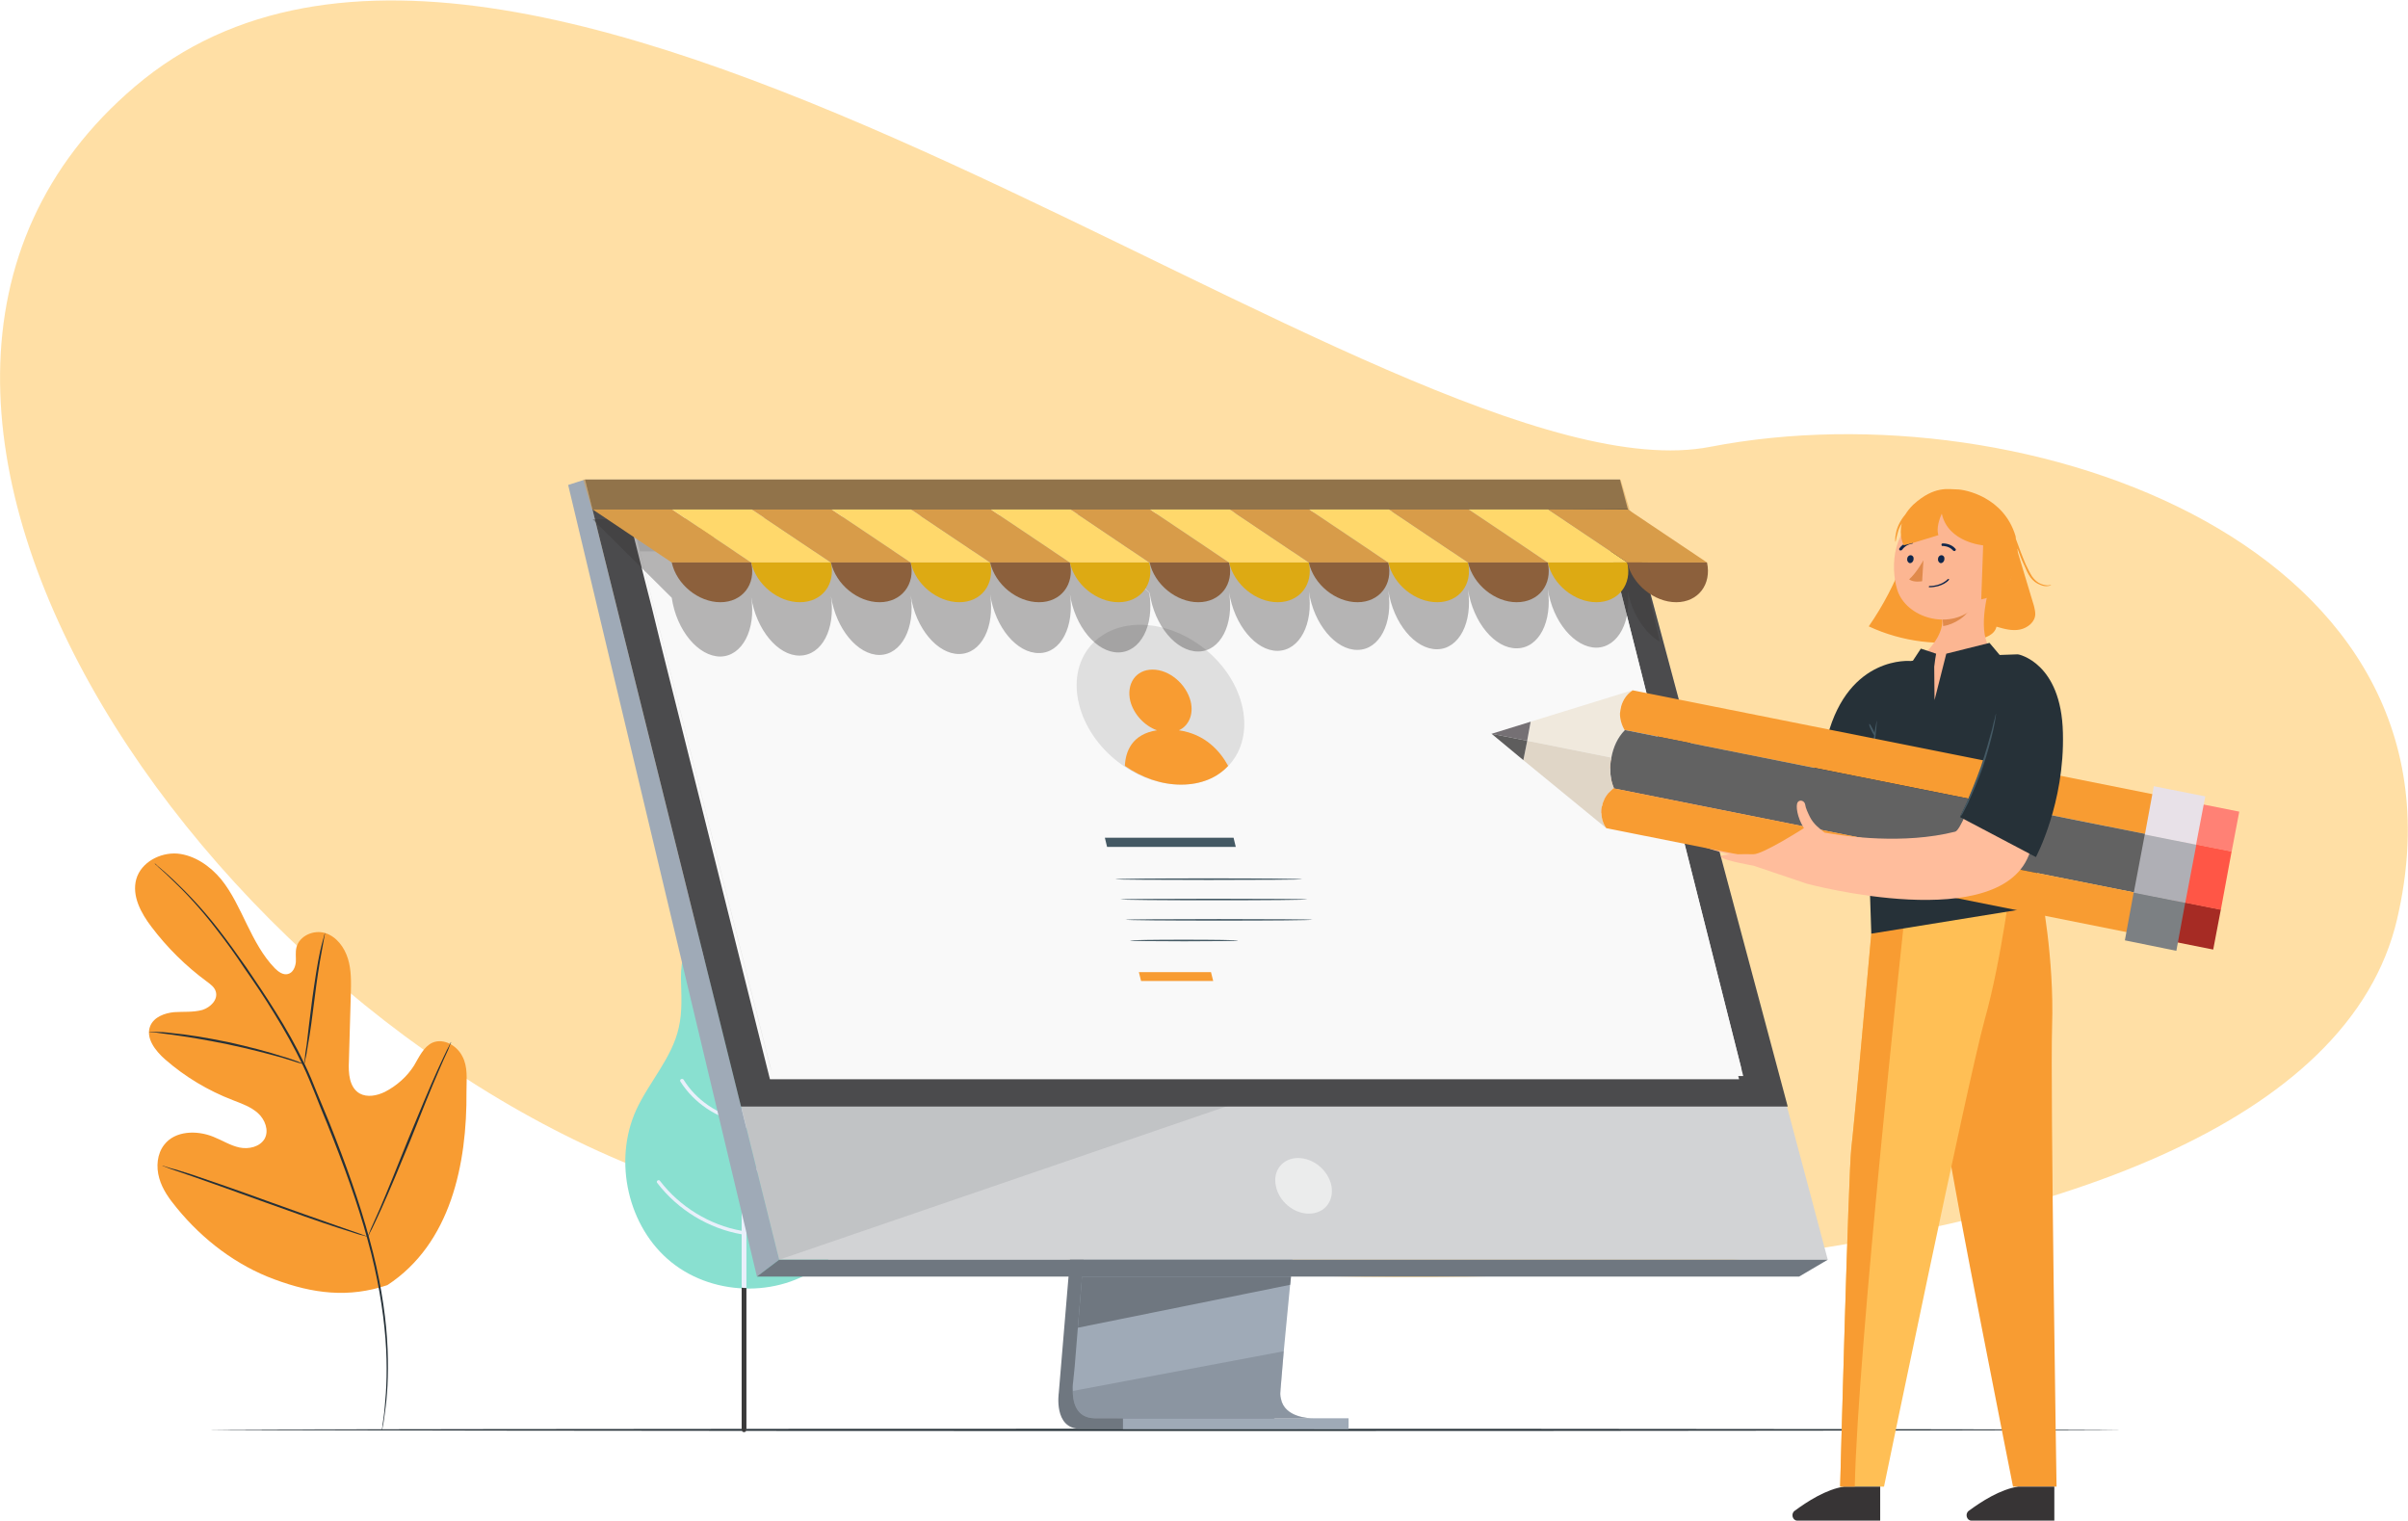 <?xml version="1.0" encoding="UTF-8"?>
<!DOCTYPE svg PUBLIC "-//W3C//DTD SVG 1.1//EN" "http://www.w3.org/Graphics/SVG/1.1/DTD/svg11.dtd">
<!-- Creator: CorelDRAW 2018 (64 Bit) -->
<svg xmlns="http://www.w3.org/2000/svg" xml:space="preserve" width="1216px" height="768px" version="1.1" style="shape-rendering:geometricPrecision; text-rendering:geometricPrecision; image-rendering:optimizeQuality; fill-rule:evenodd; clip-rule:evenodd"
viewBox="0 0 75.78 47.84"
 xmlns:xlink="http://www.w3.org/1999/xlink">
 <defs>
  <style type="text/css">
   <![CDATA[
    .fil26 {fill:none;fill-rule:nonzero}
    .fil42 {fill:#8C603C}
    .fil40 {fill:#D89C49}
    .fil43 {fill:#DDAA13}
    .fil41 {fill:#FFD86B}
    .fil7 {fill:#D2D3D5;fill-rule:nonzero}
    .fil10 {fill:#4B4B4D;fill-rule:nonzero}
    .fil22 {fill:#373435;fill-rule:nonzero}
    .fil20 {fill:#F89C32;fill-rule:nonzero}
    .fil11 {fill:#EBECEC;fill-rule:nonzero}
    .fil19 {fill:#0F264B;fill-rule:nonzero}
    .fil2 {fill:#263138;fill-rule:nonzero}
    .fil44 {fill:#3A3A3A;fill-rule:nonzero}
    .fil15 {fill:#445964;fill-rule:nonzero}
    .fil33 {fill:#5E5D5D;fill-rule:nonzero}
    .fil30 {fill:#626262;fill-rule:nonzero}
    .fil5 {fill:#6F7780;fill-rule:nonzero}
    .fil29 {fill:#757074;fill-rule:nonzero}
    .fil35 {fill:#7C8083;fill-rule:nonzero}
    .fil3 {fill:#89E0D0;fill-rule:nonzero}
    .fil6 {fill:#9FAAB7;fill-rule:nonzero}
    .fil23 {fill:#A62B24;fill-rule:nonzero}
    .fil36 {fill:#AFAFB5;fill-rule:nonzero}
    .fil14 {fill:#DFDFDF;fill-rule:nonzero}
    .fil18 {fill:#E08A4B;fill-rule:nonzero}
    .fil32 {fill:#E0D6C7;fill-rule:nonzero}
    .fil37 {fill:#E8E1E8;fill-rule:nonzero}
    .fil13 {fill:#E8F2FE;fill-rule:nonzero}
    .fil4 {fill:#E9F0FB;fill-rule:nonzero}
    .fil27 {fill:#F0E9DD;fill-rule:nonzero}
    .fil34 {fill:#F89C32;fill-rule:nonzero}
    .fil1 {fill:#F89C32;fill-rule:nonzero}
    .fil31 {fill:#F9EDDD;fill-rule:nonzero}
    .fil12 {fill:#F9F9F9;fill-rule:nonzero}
    .fil28 {fill:#FBF4E8;fill-rule:nonzero}
    .fil17 {fill:#FCB692;fill-rule:nonzero}
    .fil24 {fill:#FF5646;fill-rule:nonzero}
    .fil25 {fill:#FF8175;fill-rule:nonzero}
    .fil16 {fill:#FFBD9C;fill-rule:nonzero}
    .fil21 {fill:#FFBF55;fill-rule:nonzero}
    .fil39 {fill:#373435;fill-opacity:0.349}
    .fil9 {fill:#A9ABAE;fill-rule:nonzero;fill-opacity:0.4}
    .fil8 {fill:#6F7780;fill-rule:nonzero;fill-opacity:0.4}
    .fil38 {fill:#D89C49;fill-opacity:0.502}
    .fil0 {fill:#FFBF4D;fill-rule:nonzero;fill-opacity:0.502}
   ]]>
  </style>
 </defs>
 <g id="Capa_x0020_1">
  <g id="_2396319145472">
   <g>
    <g>
     <path class="fil0" d="M4.25 2.71c12.41,-10.55 39.61,13.28 49.57,11.34 9.96,-1.93 24.33,3.18 21.62,14.85 -3,12.95 -37.84,13.1 -53.06,8.64 -15.22,-4.46 -29.84,-24.88 -18.13,-34.83z"/>
     <g>
      <g>
       <g>
        <path class="fil1" d="M12.19 40.43c2,-1.31 2.51,-3.82 2.49,-6.09 0,-0.38 0.05,-0.78 -0.13,-1.11 -0.17,-0.34 -0.59,-0.58 -0.94,-0.43 -0.28,0.13 -0.42,0.45 -0.58,0.72 -0.22,0.35 -0.55,0.64 -0.92,0.83 -0.25,0.12 -0.55,0.18 -0.79,0.05 -0.33,-0.19 -0.36,-0.64 -0.34,-1.02 0.02,-0.7 0.04,-1.4 0.06,-2.1 0.01,-0.38 0.02,-0.76 -0.09,-1.12 -0.11,-0.36 -0.36,-0.7 -0.72,-0.81 -0.36,-0.11 -0.81,0.09 -0.9,0.45 -0.04,0.16 -0.01,0.32 -0.02,0.47 -0.02,0.16 -0.09,0.33 -0.25,0.37 -0.15,0.04 -0.3,-0.07 -0.41,-0.18 -0.38,-0.39 -0.64,-0.89 -0.88,-1.38 -0.24,-0.49 -0.47,-1 -0.81,-1.42 -0.35,-0.42 -0.84,-0.76 -1.38,-0.81 -0.55,-0.04 -1.14,0.28 -1.29,0.8 -0.15,0.53 0.15,1.08 0.48,1.51 0.49,0.65 1.08,1.23 1.73,1.71 0.12,0.09 0.25,0.18 0.29,0.32 0.08,0.26 -0.17,0.5 -0.42,0.58 -0.29,0.08 -0.59,0.05 -0.89,0.07 -0.3,0.03 -0.63,0.15 -0.75,0.43 -0.16,0.38 0.16,0.79 0.47,1.06 0.63,0.55 1.35,0.98 2.13,1.28 0.28,0.11 0.57,0.21 0.79,0.41 0.22,0.2 0.35,0.54 0.21,0.8 -0.15,0.26 -0.5,0.34 -0.79,0.28 -0.29,-0.06 -0.55,-0.23 -0.83,-0.34 -0.52,-0.21 -1.2,-0.19 -1.54,0.25 -0.23,0.29 -0.26,0.7 -0.16,1.05 0.1,0.36 0.32,0.66 0.56,0.95 0.81,0.99 1.87,1.8 3.07,2.24 1.21,0.45 2.33,0.59 3.55,0.18z"/>
       </g>
      </g>
      <g>
       <g>
        <g>
         <path class="fil2" d="M4.86 27.15c0,0 0.01,0.01 0.03,0.04 0.03,0.02 0.07,0.06 0.11,0.1 0.1,0.09 0.25,0.22 0.43,0.4 0.36,0.34 0.87,0.87 1.41,1.58 0.28,0.36 0.57,0.76 0.86,1.2 0.3,0.43 0.62,0.9 0.93,1.41 0.31,0.5 0.62,1.05 0.9,1.63 0.14,0.29 0.26,0.59 0.39,0.91 0.12,0.31 0.25,0.62 0.38,0.94 0.51,1.27 0.96,2.5 1.27,3.65 0.32,1.15 0.49,2.21 0.56,3.1 0.07,0.9 0.03,1.63 -0.02,2.13 -0.02,0.25 -0.05,0.44 -0.07,0.58 -0.01,0.06 -0.01,0.11 -0.02,0.14 0,0.04 0,0.06 0,0.06 0,0 0,-0.02 0.01,-0.05 0.01,-0.04 0.01,-0.09 0.03,-0.15 0.02,-0.13 0.05,-0.33 0.08,-0.58 0.06,-0.5 0.1,-1.23 0.04,-2.13 -0.06,-0.9 -0.23,-1.96 -0.55,-3.12 -0.31,-1.15 -0.75,-2.38 -1.26,-3.66 -0.13,-0.32 -0.26,-0.63 -0.39,-0.94 -0.12,-0.31 -0.25,-0.62 -0.39,-0.91 -0.28,-0.59 -0.59,-1.13 -0.91,-1.64 -0.31,-0.5 -0.63,-0.97 -0.93,-1.41 -0.3,-0.43 -0.59,-0.83 -0.87,-1.19 -0.55,-0.71 -1.07,-1.23 -1.43,-1.57 -0.19,-0.18 -0.34,-0.31 -0.44,-0.39 -0.05,-0.04 -0.08,-0.07 -0.11,-0.1 -0.03,-0.02 -0.04,-0.03 -0.04,-0.03z"/>
        </g>
       </g>
      </g>
      <g>
       <g>
        <g>
         <path class="fil2" d="M9.57 33.48c0.01,0 0.02,-0.06 0.04,-0.16 0.03,-0.11 0.05,-0.26 0.08,-0.44 0.07,-0.38 0.14,-0.9 0.21,-1.47 0.07,-0.57 0.15,-1.09 0.22,-1.46 0.03,-0.18 0.06,-0.33 0.08,-0.44 0.02,-0.1 0.03,-0.16 0.03,-0.16 -0.01,0 -0.02,0.05 -0.05,0.16 -0.03,0.1 -0.07,0.25 -0.11,0.43 -0.08,0.37 -0.16,0.89 -0.24,1.46 -0.07,0.57 -0.14,1.08 -0.18,1.47 -0.03,0.18 -0.05,0.32 -0.06,0.44 -0.02,0.11 -0.02,0.17 -0.02,0.17z"/>
        </g>
       </g>
      </g>
      <g>
       <g>
        <g>
         <path class="fil2" d="M4.69 32.46c0,0 0.07,0.01 0.2,0.02 0.12,0.02 0.3,0.04 0.53,0.07 0.44,0.06 1.06,0.16 1.74,0.3 0.67,0.14 1.27,0.3 1.71,0.42 0.22,0.07 0.39,0.12 0.51,0.16 0.12,0.03 0.19,0.05 0.19,0.05 0,-0.01 -0.06,-0.03 -0.18,-0.08 -0.12,-0.04 -0.29,-0.11 -0.51,-0.17 -0.43,-0.14 -1.03,-0.3 -1.71,-0.45 -0.68,-0.14 -1.3,-0.24 -1.75,-0.28 -0.22,-0.03 -0.41,-0.04 -0.53,-0.04 -0.13,-0.01 -0.2,-0.01 -0.2,0z"/>
        </g>
       </g>
      </g>
      <g>
       <g>
        <g>
         <path class="fil2" d="M11.57 38.9c0.01,0.01 0.02,-0.01 0.04,-0.05 0.02,-0.05 0.05,-0.11 0.09,-0.18 0.07,-0.15 0.18,-0.37 0.3,-0.64 0.25,-0.55 0.57,-1.32 0.92,-2.17 0.34,-0.86 0.65,-1.63 0.89,-2.18 0.12,-0.27 0.21,-0.49 0.29,-0.65 0.03,-0.07 0.05,-0.13 0.07,-0.18 0.02,-0.04 0.03,-0.06 0.02,-0.07 0,0 -0.01,0.02 -0.03,0.06 -0.02,0.05 -0.05,0.11 -0.09,0.18 -0.07,0.15 -0.18,0.37 -0.3,0.64 -0.25,0.55 -0.57,1.32 -0.92,2.17 -0.34,0.85 -0.65,1.62 -0.89,2.18 -0.12,0.27 -0.22,0.49 -0.29,0.65 -0.03,0.07 -0.05,0.13 -0.07,0.18 -0.02,0.04 -0.03,0.06 -0.03,0.06z"/>
        </g>
       </g>
      </g>
      <g>
       <g>
        <g>
         <path class="fil2" d="M5.11 36.68c0,0 0.02,0.01 0.07,0.02 0.05,0.02 0.11,0.04 0.18,0.07 0.18,0.06 0.41,0.14 0.7,0.24 0.58,0.2 1.38,0.49 2.27,0.81 0.89,0.32 1.7,0.61 2.29,0.8 0.29,0.09 0.53,0.17 0.69,0.22 0.08,0.02 0.15,0.04 0.2,0.05 0.04,0.01 0.06,0.02 0.06,0.01 0.01,0 -0.02,-0.01 -0.06,-0.02 -0.05,-0.02 -0.11,-0.04 -0.19,-0.07 -0.17,-0.06 -0.4,-0.14 -0.69,-0.24 -0.58,-0.2 -1.39,-0.49 -2.28,-0.81 -0.88,-0.32 -1.69,-0.6 -2.28,-0.8 -0.29,-0.09 -0.53,-0.17 -0.7,-0.21 -0.08,-0.03 -0.14,-0.04 -0.19,-0.06 -0.04,-0.01 -0.07,-0.02 -0.07,-0.01z"/>
        </g>
       </g>
      </g>
     </g>
     <g>
      <g>
       <g>
        <path class="fil2" d="M66.78 44.98c0,0.02 -13.49,0.04 -30.12,0.04 -16.63,0 -30.11,-0.02 -30.11,-0.04 0,-0.01 13.48,-0.03 30.11,-0.03 16.63,0 30.12,0.02 30.12,0.03z"/>
       </g>
      </g>
     </g>
     <g>
      <g>
       <path class="fil3" d="M21.43 30.77c0.01,0.52 0.05,1.05 -0.07,1.56 -0.21,0.95 -0.93,1.7 -1.34,2.59 -0.73,1.61 -0.26,3.69 1.11,4.79 1.38,1.11 3.54,1.11 4.88,-0.04 1.34,-1.14 1.68,-3.32 0.7,-4.79 -0.41,-0.61 -1.01,-1.11 -1.29,-1.79 -0.24,-0.57 -0.23,-1.21 -0.23,-1.83 0.01,-1.22 -0.35,-2.76 -1.81,-2.97 -1.38,-0.2 -1.96,1.4 -1.95,2.48z"/>
      </g>
      <g>
       <path class="fil4" d="M25.58 35.21c-0.03,-0.02 -0.06,-0.01 -0.08,0.01 -0.49,0.73 -1.2,1.33 -2.01,1.69l0 -3.94c0.56,-0.23 1.04,-0.68 1.28,-1.24 0.01,-0.03 0,-0.06 -0.03,-0.08 -0.02,-0.01 -0.06,0 -0.07,0.03 -0.22,0.52 -0.66,0.95 -1.18,1.17l0 -3.26c0,-0.04 -0.04,-0.08 -0.08,-0.08 -0.04,0 -0.07,0.04 -0.07,0.08l0 1.54c-0.53,-0.25 -0.98,-0.71 -1.2,-1.25 -0.01,-0.03 -0.04,-0.05 -0.07,-0.03 -0.03,0.01 -0.04,0.04 -0.03,0.07 0.24,0.58 0.72,1.08 1.3,1.33l0 3.96c-0.75,-0.14 -1.43,-0.6 -1.83,-1.25 -0.02,-0.02 -0.05,-0.03 -0.08,-0.01 -0.03,0.01 -0.03,0.05 -0.02,0.07 0.43,0.68 1.15,1.16 1.93,1.3l0 3.4c-1.01,-0.18 -1.95,-0.76 -2.57,-1.57 -0.02,-0.03 -0.05,-0.03 -0.08,-0.01 -0.02,0.01 -0.03,0.05 -0.01,0.07 0.65,0.85 1.62,1.44 2.66,1.62l0 6.15c0,0.04 0.03,0.07 0.07,0.07 0.04,0 0.08,-0.03 0.08,-0.07l0 -7.95c0.84,-0.37 1.59,-0.99 2.1,-1.75 0.02,-0.02 0.01,-0.06 -0.01,-0.07z"/>
      </g>
     </g>
     <g>
      <g>
       <g>
        <path class="fil5" d="M34.88 25.21l-1.56 18.61c0,0 -0.17,1.13 0.67,1.13 1.38,0.01 6.87,0 6.87,0 0,0 -1.03,-0.23 -1.02,-0.76 0.01,-0.62 1.83,-19.16 1.83,-19.16l-6.79 0.18z"/>
        <path class="fil6" d="M41.31 44.62c-0.27,0 -5.52,0.01 -6.86,0 -0.59,-0.01 -0.69,-0.52 -0.69,-0.86 -0.01,-0.16 0.01,-0.27 0.01,-0.27l0.05 -0.49 0.1 -1.23 0.09 -1.09 0.12 -1.4 0.1 -1.18 1.11 -13.23 6.78 -0.18c0,0 -0.76,7.76 -1.3,13.41 -0.06,0.63 -0.12,1.23 -0.17,1.79 -0.02,0.18 -0.04,0.36 -0.05,0.53 -0.05,0.53 -0.1,1.02 -0.14,1.46 -0.02,0.23 -0.04,0.44 -0.06,0.63 -0.06,0.76 -0.11,1.25 -0.11,1.34 0,0.06 0.01,0.11 0.02,0.15 0.11,0.6 0.9,0.62 1,0.62z"/>
        <polygon class="fil7" points="18.41,15.08 22.22,30.4 22.75,32.49 24.52,39.63 57.52,39.63 50.98,15.08 "/>
        <polygon class="fil6" points="18.41,15.08 17.88,15.25 23.82,40.16 24.52,39.63 "/>
        <polygon class="fil5" points="23.82,40.16 56.62,40.16 57.52,39.63 24.52,39.63 "/>
        <polygon class="fil6" points="35.34,44.62 35.34,44.96 42.44,44.96 42.44,44.62 "/>
        <polygon class="fil5" points="40.63,40.16 40.6,40.42 33.92,41.77 34.01,40.68 34.05,40.16 "/>
        <path class="fil8" d="M41.31 44.62c-0.27,0 -5.52,0.01 -6.86,0 -0.59,-0.01 -0.69,-0.52 -0.69,-0.86l6.64 -1.25c-0.06,0.76 -0.11,1.25 -0.11,1.34 0,0.06 0.01,0.11 0.02,0.15 0.11,0.6 0.9,0.62 1,0.62z"/>
        <polygon class="fil9" points="39.02,34.66 24.52,39.63 22.75,32.49 "/>
        <polygon class="fil10" points="18.41,15.08 50.98,15.08 56.26,34.81 23.32,34.81 "/>
       </g>
       <path class="fil11" d="M41.9 37.3c-0.1,-0.48 -0.56,-0.87 -1.05,-0.87 -0.48,0 -0.8,0.39 -0.7,0.87 0.09,0.49 0.56,0.88 1.04,0.88 0.49,0 0.8,-0.39 0.71,-0.88z"/>
       <polygon class="fil12" points="54.73,33.95 24.23,33.95 20.78,20.2 20.52,19.14 20.29,18.24 19.76,16.13 49.81,16.13 50.39,18.24 50.64,19.14 50.93,20.2 "/>
       <g>
        <path class="fil13" d="M21.2 16.82c-0.14,0 -0.23,0.12 -0.2,0.27 0.04,0.14 0.19,0.26 0.33,0.26 0.15,0 0.24,-0.12 0.2,-0.26 -0.04,-0.15 -0.18,-0.27 -0.33,-0.27z"/>
        <path class="fil13" d="M22.08 16.82c-0.15,0 -0.24,0.12 -0.2,0.27 0.04,0.14 0.18,0.26 0.33,0.26 0.14,0 0.23,-0.12 0.2,-0.26 -0.04,-0.15 -0.19,-0.27 -0.33,-0.27z"/>
        <path class="fil13" d="M23.35 17.09c-0.04,-0.15 -0.18,-0.27 -0.33,-0.27 -0.14,0 -0.23,0.12 -0.2,0.27 0.04,0.14 0.19,0.26 0.33,0.26 0.15,0 0.24,-0.12 0.2,-0.26z"/>
       </g>
      </g>
      <g>
       <g>
        <path class="fil14" d="M54.57 33.85l-29.97 0c-0.16,0 -0.32,-0.12 -0.36,-0.28l-4.36 -17.25c-0.04,-0.16 0.06,-0.29 0.22,-0.29l29.97 0c0.16,0 0.32,0.13 0.36,0.29l4.36 17.25c0.04,0.16 -0.06,0.28 -0.22,0.28z"/>
        <polygon class="fil12" points="54.86,33.85 24.32,33.85 20.14,17.34 50.69,17.34 "/>
        <g>
         <path class="fil1" d="M22.49 16.72c0.03,0.13 -0.05,0.24 -0.18,0.24 -0.14,0 -0.28,-0.11 -0.31,-0.24 -0.03,-0.13 0.05,-0.24 0.18,-0.24 0.14,0 0.28,0.11 0.31,0.24z"/>
         <path class="fil1" d="M21.01 16.72c0.03,0.13 -0.05,0.24 -0.18,0.24 -0.14,0 -0.27,-0.11 -0.31,-0.24 -0.03,-0.13 0.05,-0.24 0.19,-0.24 0.13,0 0.27,0.11 0.3,0.24z"/>
         <path class="fil1" d="M21.72 16.72c0.03,0.13 -0.05,0.24 -0.18,0.24 -0.14,0 -0.27,-0.11 -0.31,-0.24 -0.03,-0.13 0.05,-0.24 0.19,-0.24 0.13,0 0.27,0.11 0.3,0.24z"/>
        </g>
       </g>
       <g>
        <path class="fil14" d="M39.08 22.16c0.35,1.4 -0.51,2.52 -1.92,2.52 -1.42,0 -2.85,-1.12 -3.2,-2.52 -0.35,-1.39 0.51,-2.51 1.92,-2.51 1.42,0 2.85,1.12 3.2,2.51z"/>
        <path class="fil15" d="M40.98 27.66c0,0.01 -1.31,0.02 -2.94,0.02 -1.62,0 -2.94,-0.01 -2.94,-0.02 0,-0.02 1.31,-0.03 2.93,-0.03 1.62,0 2.94,0.01 2.95,0.03z"/>
        <path class="fil15" d="M41.14 28.29c0,0.02 -1.31,0.03 -2.93,0.03 -1.63,0 -2.94,-0.01 -2.95,-0.03 0,-0.01 1.31,-0.02 2.93,-0.02 1.63,0 2.94,0.01 2.95,0.02z"/>
        <path class="fil15" d="M41.3 28.93c0,0.02 -1.31,0.03 -2.93,0.03 -1.63,0 -2.94,-0.01 -2.95,-0.03 0,-0.01 1.31,-0.02 2.94,-0.02 1.62,0 2.94,0.01 2.94,0.02z"/>
        <path class="fil15" d="M38.96 29.59c0.01,0.01 -0.75,0.02 -1.69,0.02 -0.94,0 -1.71,-0.01 -1.71,-0.02 -0.01,-0.02 0.75,-0.03 1.69,-0.03 0.95,0 1.71,0.01 1.71,0.03z"/>
        <polygon class="fil15" points="34.77,26.35 38.82,26.35 38.89,26.64 34.84,26.64 "/>
        <path class="fil1" d="M35.4 24.09c0.53,0.37 1.15,0.59 1.77,0.59 0.63,0 1.14,-0.22 1.48,-0.59 -0.25,-0.46 -0.72,-1 -1.55,-1.12 0.31,-0.14 0.47,-0.5 0.37,-0.91 -0.14,-0.55 -0.67,-1 -1.2,-1 -0.52,0 -0.83,0.44 -0.7,0.99 0.11,0.42 0.45,0.78 0.84,0.92 -0.79,0.12 -0.99,0.67 -1.01,1.12z"/>
        <polygon class="fil1" points="38.18,30.86 35.91,30.86 35.84,30.58 38.11,30.58 "/>
       </g>
      </g>
     </g>
     <g>
      <g>
       <g>
        <path class="fil16" d="M60.39 23.05l-2.22 -0.74c0,0 -0.98,2.82 -1.28,2.85 -1.66,0.15 -3.44,-0.4 -4.07,-0.62 -0.06,-0.07 -0.13,-0.16 -0.21,-0.26 -0.07,-0.09 -0.13,-0.19 -0.16,-0.3 -0.04,-0.13 -0.09,-0.31 -0.09,-0.41 0,-0.13 -0.15,-0.2 -0.22,-0.1 -0.08,0.09 -0.1,0.45 0.07,0.83 0.16,0.38 -0.42,0.08 -0.63,-0.03 -0.22,-0.11 -0.89,-0.41 -0.98,-0.37 -0.12,0.06 -0.08,0.2 0.13,0.31 0.22,0.1 0.84,0.45 0.78,0.56 -0.06,0.11 -1.14,-0.45 -1.14,-0.45 0,0 -0.21,-0.16 -0.29,-0.03 -0.14,0.22 1.06,0.73 1.17,0.78 0.08,0.03 0.02,0.15 -0.06,0.12 -0.09,-0.04 -1.07,-0.59 -1.21,-0.36 -0.11,0.17 0.98,0.43 1.12,0.66 0.14,0.22 -0.81,-0.28 -0.91,-0.11 -0.03,0.06 -0.05,0.12 0.53,0.33 0.29,0.1 0.82,0.22 1.31,0.33l0 0.01c0,0 5.83,2.61 7.09,0.09 1.34,-2.67 1.27,-3.09 1.27,-3.09z"/>
       </g>
      </g>
      <g>
       <g>
        <g>
         <path class="fil1" d="M63.48 17.3c0.18,0.59 0.35,1.17 0.53,1.76 0.02,0.08 0.04,0.17 0.04,0.25 0,0.25 -0.24,0.44 -0.48,0.49 -0.25,0.05 -0.5,-0.02 -0.74,-0.09 -0.06,0.26 -0.36,0.36 -0.61,0.41 -1.15,0.22 -2.36,0.07 -3.41,-0.42 0.45,-0.65 0.82,-1.36 1.1,-2.1 0.89,0.04 1.79,0.08 2.68,0.12 0.16,0 0.33,0.01 0.47,-0.04 0.15,-0.06 0.29,-0.18 0.3,-0.34l0.12 -0.04z"/>
        </g>
       </g>
       <g>
        <path class="fil17" d="M62.65 18.3c-0.19,0.64 -0.42,1.8 0.1,2.23 0,0 -0.65,1.4 -2.04,1.6 -1.06,-0.4 -0.3,-1.41 -0.3,-1.41 0.45,-0.42 0.81,-0.89 0.69,-1.38l1.55 -1.04z"/>
        <path class="fil18" d="M62.02 18.72l-0.92 0.62c0.03,0.11 0.05,0.23 0.05,0.35 0.34,-0.04 0.81,-0.34 0.86,-0.62 0.03,-0.15 0.03,-0.28 0.01,-0.35z"/>
        <path class="fil17" d="M62.61 17.34c-0.04,0.86 -0.01,1.37 -0.53,1.81 -0.78,0.67 -2.09,0.27 -2.37,-0.59 -0.24,-0.77 -0.13,-2.05 0.89,-2.39 1.01,-0.34 2.05,0.31 2.01,1.17z"/>
        <path class="fil17" d="M63.22 18.29c-0.16,0.2 -0.42,0.32 -0.65,0.36 -0.35,0.07 -0.48,-0.19 -0.35,-0.45 0.11,-0.23 0.43,-0.54 0.76,-0.48 0.33,0.05 0.42,0.35 0.24,0.57z"/>
        <path class="fil19" d="M61.19 17.58c0,0.07 -0.05,0.13 -0.11,0.13 -0.05,0 -0.1,-0.06 -0.09,-0.13 0,-0.07 0.05,-0.12 0.11,-0.12 0.05,0 0.1,0.05 0.09,0.12z"/>
        <path class="fil19" d="M60.22 17.58c0,0.07 -0.05,0.13 -0.11,0.13 -0.05,0 -0.1,-0.06 -0.09,-0.13 0,-0.07 0.05,-0.12 0.11,-0.12 0.05,0 0.1,0.05 0.09,0.12z"/>
        <path class="fil18" d="M60.53 17.62c0,0 -0.22,0.4 -0.45,0.6 0.14,0.11 0.41,0.06 0.41,0.06l0.04 -0.66z"/>
        <path class="fil19" d="M60.72 18.47c-0.01,0 -0.02,0 -0.02,-0.02 0,-0.01 0.01,-0.02 0.02,-0.02 0.38,0 0.57,-0.21 0.57,-0.21 0.01,-0.01 0.03,-0.02 0.04,-0.01 0.01,0.01 0.01,0.02 0,0.03 0,0.01 -0.2,0.23 -0.61,0.23z"/>
        <path class="fil19" d="M61.5 17.33c-0.01,0 -0.03,-0.01 -0.04,-0.02 -0.12,-0.14 -0.31,-0.14 -0.31,-0.14 -0.03,0.01 -0.05,-0.01 -0.05,-0.03 -0.01,-0.03 0.01,-0.05 0.04,-0.05 0.01,0 0.25,-0.01 0.4,0.17 0.02,0.02 0.01,0.05 -0.01,0.06 -0.01,0.01 -0.02,0.01 -0.03,0.01z"/>
        <path class="fil19" d="M59.82 17.31c-0.01,0 -0.02,0 -0.03,0 -0.02,-0.01 -0.03,-0.04 -0.02,-0.06 0.14,-0.2 0.37,-0.23 0.38,-0.23 0.03,0 0.05,0.01 0.05,0.04 0.01,0.02 -0.01,0.04 -0.04,0.04 -0.01,0 -0.19,0.03 -0.3,0.19 -0.01,0.01 -0.02,0.02 -0.04,0.02z"/>
       </g>
       <g>
        <g>
         <path class="fil1" d="M64.46 18.41c-0.06,0 -0.15,-0.01 -0.24,-0.05 -0.1,-0.04 -0.19,-0.12 -0.27,-0.23 -0.07,-0.11 -0.13,-0.24 -0.2,-0.38 -0.12,-0.28 -0.21,-0.53 -0.28,-0.72 -0.01,-0.03 -0.02,-0.06 -0.03,-0.08 0,-0.04 -0.01,-0.07 -0.01,-0.09 -0.37,-1.24 -1.6,-1.47 -1.84,-1.47 -0.26,0 -0.71,-0.13 -1.38,0.48 -0.11,0.11 -0.19,0.21 -0.25,0.31 -0.17,0.2 -0.26,0.41 -0.29,0.57 -0.04,0.18 -0.03,0.29 -0.02,0.29 0.01,0 0.02,-0.11 0.07,-0.28 0.02,-0.09 0.06,-0.19 0.13,-0.3 -0.1,0.39 0.06,0.69 0.06,0.69l0.24 -0.06 0.85 -0.26c-0.07,-0.23 0.04,-0.52 0.1,-0.66l0.01 -0.01c0.2,0.9 1.3,0.99 1.3,0.99l-0.06 1.7c1.14,-0.22 1.15,-1.32 1.14,-1.6 0.06,0.16 0.12,0.34 0.21,0.52 0.06,0.14 0.12,0.28 0.2,0.39 0.08,0.11 0.19,0.19 0.3,0.23 0.1,0.05 0.2,0.05 0.26,0.04 0.06,-0.01 0.09,-0.03 0.09,-0.03 0,-0.01 -0.03,0 -0.09,0.01z"/>
        </g>
       </g>
      </g>
      <g>
       <path class="fil20" d="M64.23 28.04c0,0 0.42,2.09 0.35,4.23 -0.06,1.91 0.14,14.5 0.14,14.5l-1.37 0c0,0 -1.96,-9.86 -2.03,-10.64 -0.07,-0.77 -1.05,-8.56 -1.05,-8.56l3.96 0.47z"/>
       <path class="fil21" d="M63.32 27.47c0,0 -0.32,2.68 -0.86,4.6 -0.53,1.91 -3.17,14.7 -3.17,14.7l-1.38 0c0,0 0.26,-9.86 0.35,-10.64 0.1,-0.77 0.79,-8.56 0.79,-8.56l4.27 -0.1z"/>
       <path class="fil22" d="M59.17 46.77l0 1.07 -2.61 0c-0.15,0 -0.21,-0.22 -0.08,-0.31 0.38,-0.28 0.99,-0.68 1.56,-0.76l1.13 0z"/>
       <path class="fil22" d="M64.65 46.77l0 1.07 -2.61 0c-0.15,0 -0.21,-0.22 -0.08,-0.31 0.38,-0.28 0.99,-0.68 1.56,-0.76l1.13 0z"/>
       <path class="fil20" d="M58.26 36.13c0.07,-0.56 0.45,-4.77 0.66,-7.07l0.98 0.12c0,0 -1.44,13.25 -1.53,17.59l-0.46 0c0,0 0.26,-9.86 0.35,-10.64z"/>
      </g>
      <g>
       <g>
        <g>
         <path class="fil2" d="M61.25 20.56l-0.37 1.46 -0.01 -1.05 0.03 -0.23 0.03 -0.18 -0.48 -0.16 -0.25 0.38 -0.07 0.01c0,0 -1.94,-0.19 -2.62,2.37l-0.62 1.52 1.88 0.94 0 0.12 0.12 3.63 5.43 -0.88c0.02,-0.81 -0.81,-2.29 -0.62,-3.03l0.62 -2.53 -0.82 -2.35 -0.57 0.02 -0.32 -0.38 -1.36 0.34z"/>
        </g>
       </g>
       <g>
        <g>
         <g>
          <path class="fil15" d="M58.8 25.59c0,0.01 -0.04,-0.01 -0.11,-0.06 -0.07,-0.05 -0.17,-0.13 -0.25,-0.26 -0.09,-0.12 -0.15,-0.31 -0.13,-0.52 0,-0.2 0.07,-0.42 0.21,-0.62 0.1,-0.15 0.24,-0.26 0.38,-0.34l-0.01 0.02c0.04,-0.33 0.08,-0.62 0.11,-0.82 0.04,-0.2 0.06,-0.32 0.06,-0.32 0.01,0 0,0.12 -0.02,0.32 -0.02,0.21 -0.05,0.5 -0.09,0.83l-0.01 0.01 -0.01 0.01c-0.13,0.08 -0.26,0.19 -0.36,0.33 -0.13,0.18 -0.19,0.39 -0.21,0.59 -0.01,0.19 0.04,0.36 0.11,0.49 0.08,0.13 0.17,0.21 0.23,0.26 0.07,0.06 0.11,0.08 0.1,0.08z"/>
         </g>
        </g>
       </g>
       <g>
        <g>
         <g>
          <path class="fil15" d="M59.01 23.15c-0.02,0 -0.07,-0.07 -0.12,-0.18 -0.05,-0.1 -0.08,-0.19 -0.06,-0.2 0.01,-0.01 0.06,0.07 0.11,0.17 0.06,0.11 0.08,0.2 0.07,0.21z"/>
         </g>
        </g>
       </g>
      </g>
      <g>
       <g>
        <polygon class="fil23" points="69.65,29.87 69.89,28.61 68.38,28.31 68.14,29.57 "/>
        <polygon class="fil24" points="69.89,28.62 70.23,26.78 68.72,26.48 68.38,28.32 "/>
        <polygon class="fil25" points="70.23,26.79 70.47,25.53 68.96,25.23 68.72,26.49 "/>
       </g>
       <g>
        <g>
         <path class="fil26" d="M51.02 22.21c-0.03,0.07 -0.04,0.15 -0.04,0.23 0.01,-0.08 0.02,-0.16 0.04,-0.23z"/>
        </g>
        <g>
         <path class="fil26" d="M50.43 25.29c0,0.01 0,0.01 0,0.01 0,0 0,0 0,-0.01z"/>
        </g>
        <g>
         <path class="fil26" d="M50.41 25.37c0.01,-0.01 0.01,-0.02 0.01,-0.03 0,0.01 0,0.02 -0.01,0.03z"/>
        </g>
        <path class="fil27" d="M50.71 23.83c0.06,-0.33 0.2,-0.64 0.42,-0.86 -0.1,-0.17 -0.15,-0.35 -0.15,-0.53 0,-0.08 0.01,-0.16 0.04,-0.23 0.06,-0.2 0.17,-0.37 0.35,-0.49l0 -0.01 -3.2 0.99 -0.11 0.6 2.65 0.53z"/>
        <polygon class="fil28" points="51.13,22.99 51.13,22.96 51.13,22.96 51.13,22.97 51.13,22.98 "/>
        <polygon class="fil29" points="46.93,23.08 46.94,23.08 46.93,23.08 "/>
        <polygon class="fil29" points="48.17,22.7 46.94,23.08 48.06,23.3 "/>
        <path class="fil1" d="M51.02 22.21c-0.02,0.07 -0.03,0.15 -0.04,0.23 0,0.18 0.05,0.36 0.15,0.53 0,0 0,0 0,0l0 -0.01 0 0 16.47 3.29 0.24 -1.25 -16.47 -3.29 0 0.01c-0.18,0.12 -0.29,0.29 -0.35,0.49z"/>
        <path class="fil30" d="M51.13 22.99l0 -0.01 0 -0.01c0,0 0,0 0,0 -0.22,0.22 -0.36,0.53 -0.42,0.86l0 0 0 0c-0.07,0.33 -0.04,0.68 0.08,0.96 0,0 0,0 0,0.01l0 -0.01 0 -0.01 0 0.02 16.46 3.29 0.18 -0.91 0 -0.01 0.17 -0.92 -16.47 -3.29 0 0.03z"/>
        <polygon class="fil31" points="50.79,24.79 50.79,24.8 50.79,24.81 50.79,24.8 50.79,24.78 "/>
        <path class="fil32" d="M50.41 25.37c0.01,-0.01 0.01,-0.02 0.01,-0.03 0.01,-0.01 0.01,-0.03 0.01,-0.04 0,0 0,0 0,-0.01 0.06,-0.19 0.18,-0.37 0.36,-0.5 -0.12,-0.28 -0.15,-0.63 -0.08,-0.96l0 0 0 0 -2.65 -0.53 0 0.01 -0.12 0.6 2.61 2.14 0 0c-0.14,-0.19 -0.18,-0.44 -0.14,-0.68z"/>
        <polygon class="fil33" points="48.06,23.3 46.94,23.08 46.93,23.07 46.93,23.08 46.94,23.08 47.94,23.91 48.06,23.31 "/>
        <path class="fil34" d="M67.25 28.09l-16.46 -3.29 0 0.01 0 -0.01c0,-0.01 0,-0.01 0,-0.01 -0.18,0.13 -0.3,0.31 -0.36,0.5 0,0.01 0,0.01 0,0.01 0,0.01 0,0.03 -0.01,0.04 0,0.01 0,0.02 -0.01,0.03 -0.04,0.24 0,0.49 0.14,0.68l0 0 16.47 3.29 0.23 -1.25z"/>
       </g>
       <g>
        <polygon class="fil35" points="68.49,29.91 68.77,28.39 67.15,28.06 66.87,29.58 "/>
        <polygon class="fil36" points="68.77,28.4 69.12,26.56 67.5,26.23 67.15,28.08 "/>
        <polygon class="fil37" points="69.11,26.57 69.4,25.05 67.78,24.73 67.5,26.25 "/>
       </g>
      </g>
      <g>
       <g>
        <g>
         <g>
          <path class="fil16" d="M62.87 22.8c0,0 -1.04,3.29 -1.34,3.36 -1.62,0.41 -3.46,0.15 -4.11,0.03 -0.08,-0.06 -0.16,-0.13 -0.26,-0.22 -0.08,-0.08 -0.15,-0.17 -0.2,-0.27 -0.06,-0.12 -0.14,-0.29 -0.15,-0.39 -0.02,-0.13 -0.18,-0.17 -0.24,-0.07 -0.06,0.1 -0.02,0.46 0.2,0.81 0,0 -1.3,0.83 -1.59,0.82 -0.28,0 -1.1,-0.02 -1.01,0.09 0.08,0.11 1.01,0.27 1.01,0.27l1.69 0.57c0,0 6.18,1.66 7.02,-1.02 0.52,-1.65 0.88,-2.62 0.96,-3.01l-1.98 -0.97z"/>
         </g>
        </g>
       </g>
       <g>
        <g>
         <path class="fil2" d="M63.51 20.58c0,0 1.36,0.25 1.41,2.47 0.06,2.22 -0.85,3.91 -0.85,3.91l-2.39 -1.26c0.54,-1.08 0.95,-2.21 1.21,-3.38l0.62 -1.74 0 0z"/>
        </g>
       </g>
       <g>
        <g>
         <g>
          <path class="fil15" d="M62.81 22.45c0.01,0 0,0.05 -0.01,0.13 -0.01,0.09 -0.04,0.21 -0.07,0.37 -0.07,0.31 -0.18,0.73 -0.33,1.18 -0.16,0.45 -0.34,0.85 -0.47,1.14 -0.07,0.14 -0.13,0.25 -0.17,0.33 -0.05,0.07 -0.07,0.11 -0.08,0.11 0,0 0.02,-0.04 0.05,-0.12 0.05,-0.1 0.1,-0.21 0.16,-0.34 0.12,-0.29 0.29,-0.69 0.45,-1.14 0.15,-0.45 0.27,-0.87 0.35,-1.17 0.03,-0.14 0.06,-0.26 0.09,-0.36 0.02,-0.09 0.03,-0.13 0.03,-0.13z"/>
         </g>
        </g>
       </g>
      </g>
     </g>
    </g>
    <polygon class="fil38" points="51.28,16.02 18.63,16.02 18.35,15.08 51,15.08 "/>
    <path class="fil39" d="M21.14 18.8l-2.49 -2.47 32.58 -0.33 0.82 0.81c-0.16,0.39 -0.23,0.85 -0.18,1.36l0.08 0.78 0.28 1.23c-0.48,-0.28 -0.9,-0.92 -1.02,-1.68l0 0c0.16,1.02 -0.28,1.86 -0.97,1.87 -0.69,0 -1.38,-0.82 -1.53,-1.85l0 0c0.15,1.03 -0.28,1.87 -0.98,1.87 -0.69,0.01 -1.37,-0.82 -1.53,-1.84l0 0c0.15,1.02 -0.28,1.86 -0.97,1.87 -0.7,0.01 -1.38,-0.82 -1.54,-1.85 0.16,1.03 -0.28,1.87 -0.97,1.87 -0.69,0.01 -1.38,-0.82 -1.53,-1.84l0 0c0.15,1.02 -0.29,1.86 -0.98,1.87 -0.69,0.01 -1.37,-0.82 -1.53,-1.84 0.16,1.02 -0.28,1.86 -0.97,1.86 -0.69,0.01 -1.38,-0.81 -1.53,-1.84l-2.49 -2.48 2.48 2.48 0 0c0.16,1.03 -0.28,1.86 -0.97,1.87 -0.69,0.01 -1.38,-0.82 -1.53,-1.84 0.15,1.02 -0.28,1.86 -0.97,1.86 -0.7,0.01 -1.38,-0.81 -1.54,-1.84l0 0c0.15,1.03 -0.28,1.86 -0.97,1.87 -0.69,0.01 -1.38,-0.82 -1.53,-1.84l0 0c0.15,1.02 -0.29,1.86 -0.98,1.87 -0.69,0 -1.37,-0.82 -1.53,-1.85l0 0c0.15,1.03 -0.28,1.86 -0.98,1.87 -0.69,0.01 -1.37,-0.82 -1.53,-1.84 0.16,1.02 -0.28,1.86 -0.97,1.87 -0.69,0 -1.38,-0.82 -1.53,-1.85z"/>
    <g>
     <polygon class="fil40" points="21.15,16.02 23.64,17.69 21.14,17.69 18.65,16.02 "/>
     <polygon class="fil41" points="23.66,16.02 26.15,17.69 23.64,17.69 21.15,16.02 "/>
     <path class="fil42" d="M23.64 17.69c0.16,0.69 -0.28,1.25 -0.97,1.25 -0.69,0 -1.38,-0.56 -1.53,-1.25l2.5 0z"/>
     <path class="fil43" d="M26.15 17.69c0.15,0.69 -0.28,1.25 -0.98,1.25 -0.69,0 -1.37,-0.56 -1.53,-1.25l2.51 0z"/>
     <polygon class="fil40" points="26.17,16.02 28.66,17.69 26.15,17.69 23.66,16.02 "/>
     <polygon class="fil41" points="28.67,16.02 31.16,17.69 28.66,17.69 26.17,16.02 "/>
     <path class="fil42" d="M28.66 17.69c0.15,0.69 -0.29,1.25 -0.98,1.25 -0.69,0 -1.37,-0.56 -1.53,-1.25l2.51 0z"/>
     <path class="fil43" d="M31.16 17.69c0.15,0.69 -0.28,1.25 -0.97,1.25 -0.69,0 -1.38,-0.56 -1.53,-1.25l2.5 0z"/>
     <polygon class="fil40" points="31.18,16.02 33.67,17.69 31.16,17.69 28.67,16.02 "/>
     <polygon class="fil41" points="33.69,16.02 36.17,17.69 33.67,17.69 31.18,16.02 "/>
     <path class="fil42" d="M33.67 17.69c0.15,0.69 -0.28,1.25 -0.97,1.25 -0.7,0 -1.38,-0.56 -1.54,-1.25l2.51 0z"/>
     <path class="fil43" d="M36.17 17.69c0.16,0.69 -0.28,1.25 -0.97,1.25 -0.69,0 -1.38,-0.56 -1.53,-1.25l2.5 0z"/>
     <polygon class="fil40" points="36.19,16.02 38.68,17.69 36.17,17.69 33.69,16.02 "/>
     <polygon class="fil41" points="38.7,16.02 41.19,17.69 38.68,17.69 36.19,16.02 "/>
     <path class="fil42" d="M38.68 17.69c0.16,0.69 -0.28,1.25 -0.97,1.25 -0.69,0 -1.38,-0.56 -1.53,-1.25l2.5 0z"/>
     <path class="fil43" d="M41.19 17.69c0.15,0.69 -0.29,1.25 -0.98,1.25 -0.69,0 -1.37,-0.56 -1.53,-1.25l2.51 0z"/>
     <polygon class="fil40" points="41.2,16.02 43.69,17.69 41.19,17.69 38.7,16.02 "/>
     <polygon class="fil41" points="43.71,16.02 46.2,17.69 43.69,17.69 41.2,16.02 "/>
     <path class="fil42" d="M43.69 17.69c0.16,0.69 -0.28,1.25 -0.97,1.25 -0.69,0 -1.38,-0.56 -1.53,-1.25l2.5 0z"/>
     <path class="fil43" d="M46.2 17.69c0.15,0.69 -0.28,1.25 -0.97,1.25 -0.7,0 -1.38,-0.56 -1.54,-1.25l2.51 0z"/>
     <polygon class="fil40" points="46.22,16.02 48.71,17.69 46.2,17.69 43.71,16.02 "/>
     <polygon class="fil41" points="48.72,16.02 51.21,17.69 48.71,17.69 46.22,16.02 "/>
     <path class="fil42" d="M48.71 17.69c0.15,0.69 -0.28,1.25 -0.98,1.25 -0.69,0 -1.37,-0.56 -1.53,-1.25l2.51 0z"/>
     <path class="fil43" d="M51.21 17.69c0.16,0.69 -0.28,1.25 -0.97,1.25 -0.69,0 -1.38,-0.56 -1.53,-1.25l2.5 0z"/>
     <polygon class="fil40" points="51.23,16.02 53.72,17.69 51.21,17.69 48.72,16.02 "/>
     <path class="fil42" d="M53.72 17.69c0.15,0.69 -0.28,1.25 -0.97,1.25 -0.69,0 -1.38,-0.56 -1.54,-1.25l2.51 0z"/>
    </g>
   </g>
   <g>
    <path class="fil44" d="M23.34 40.51l0 4.47c0,0.1 0.15,0.1 0.15,0l0 -4.46c-0.05,0 -0.1,0 -0.15,-0.01z"/>
   </g>
  </g>
 </g>
</svg>
